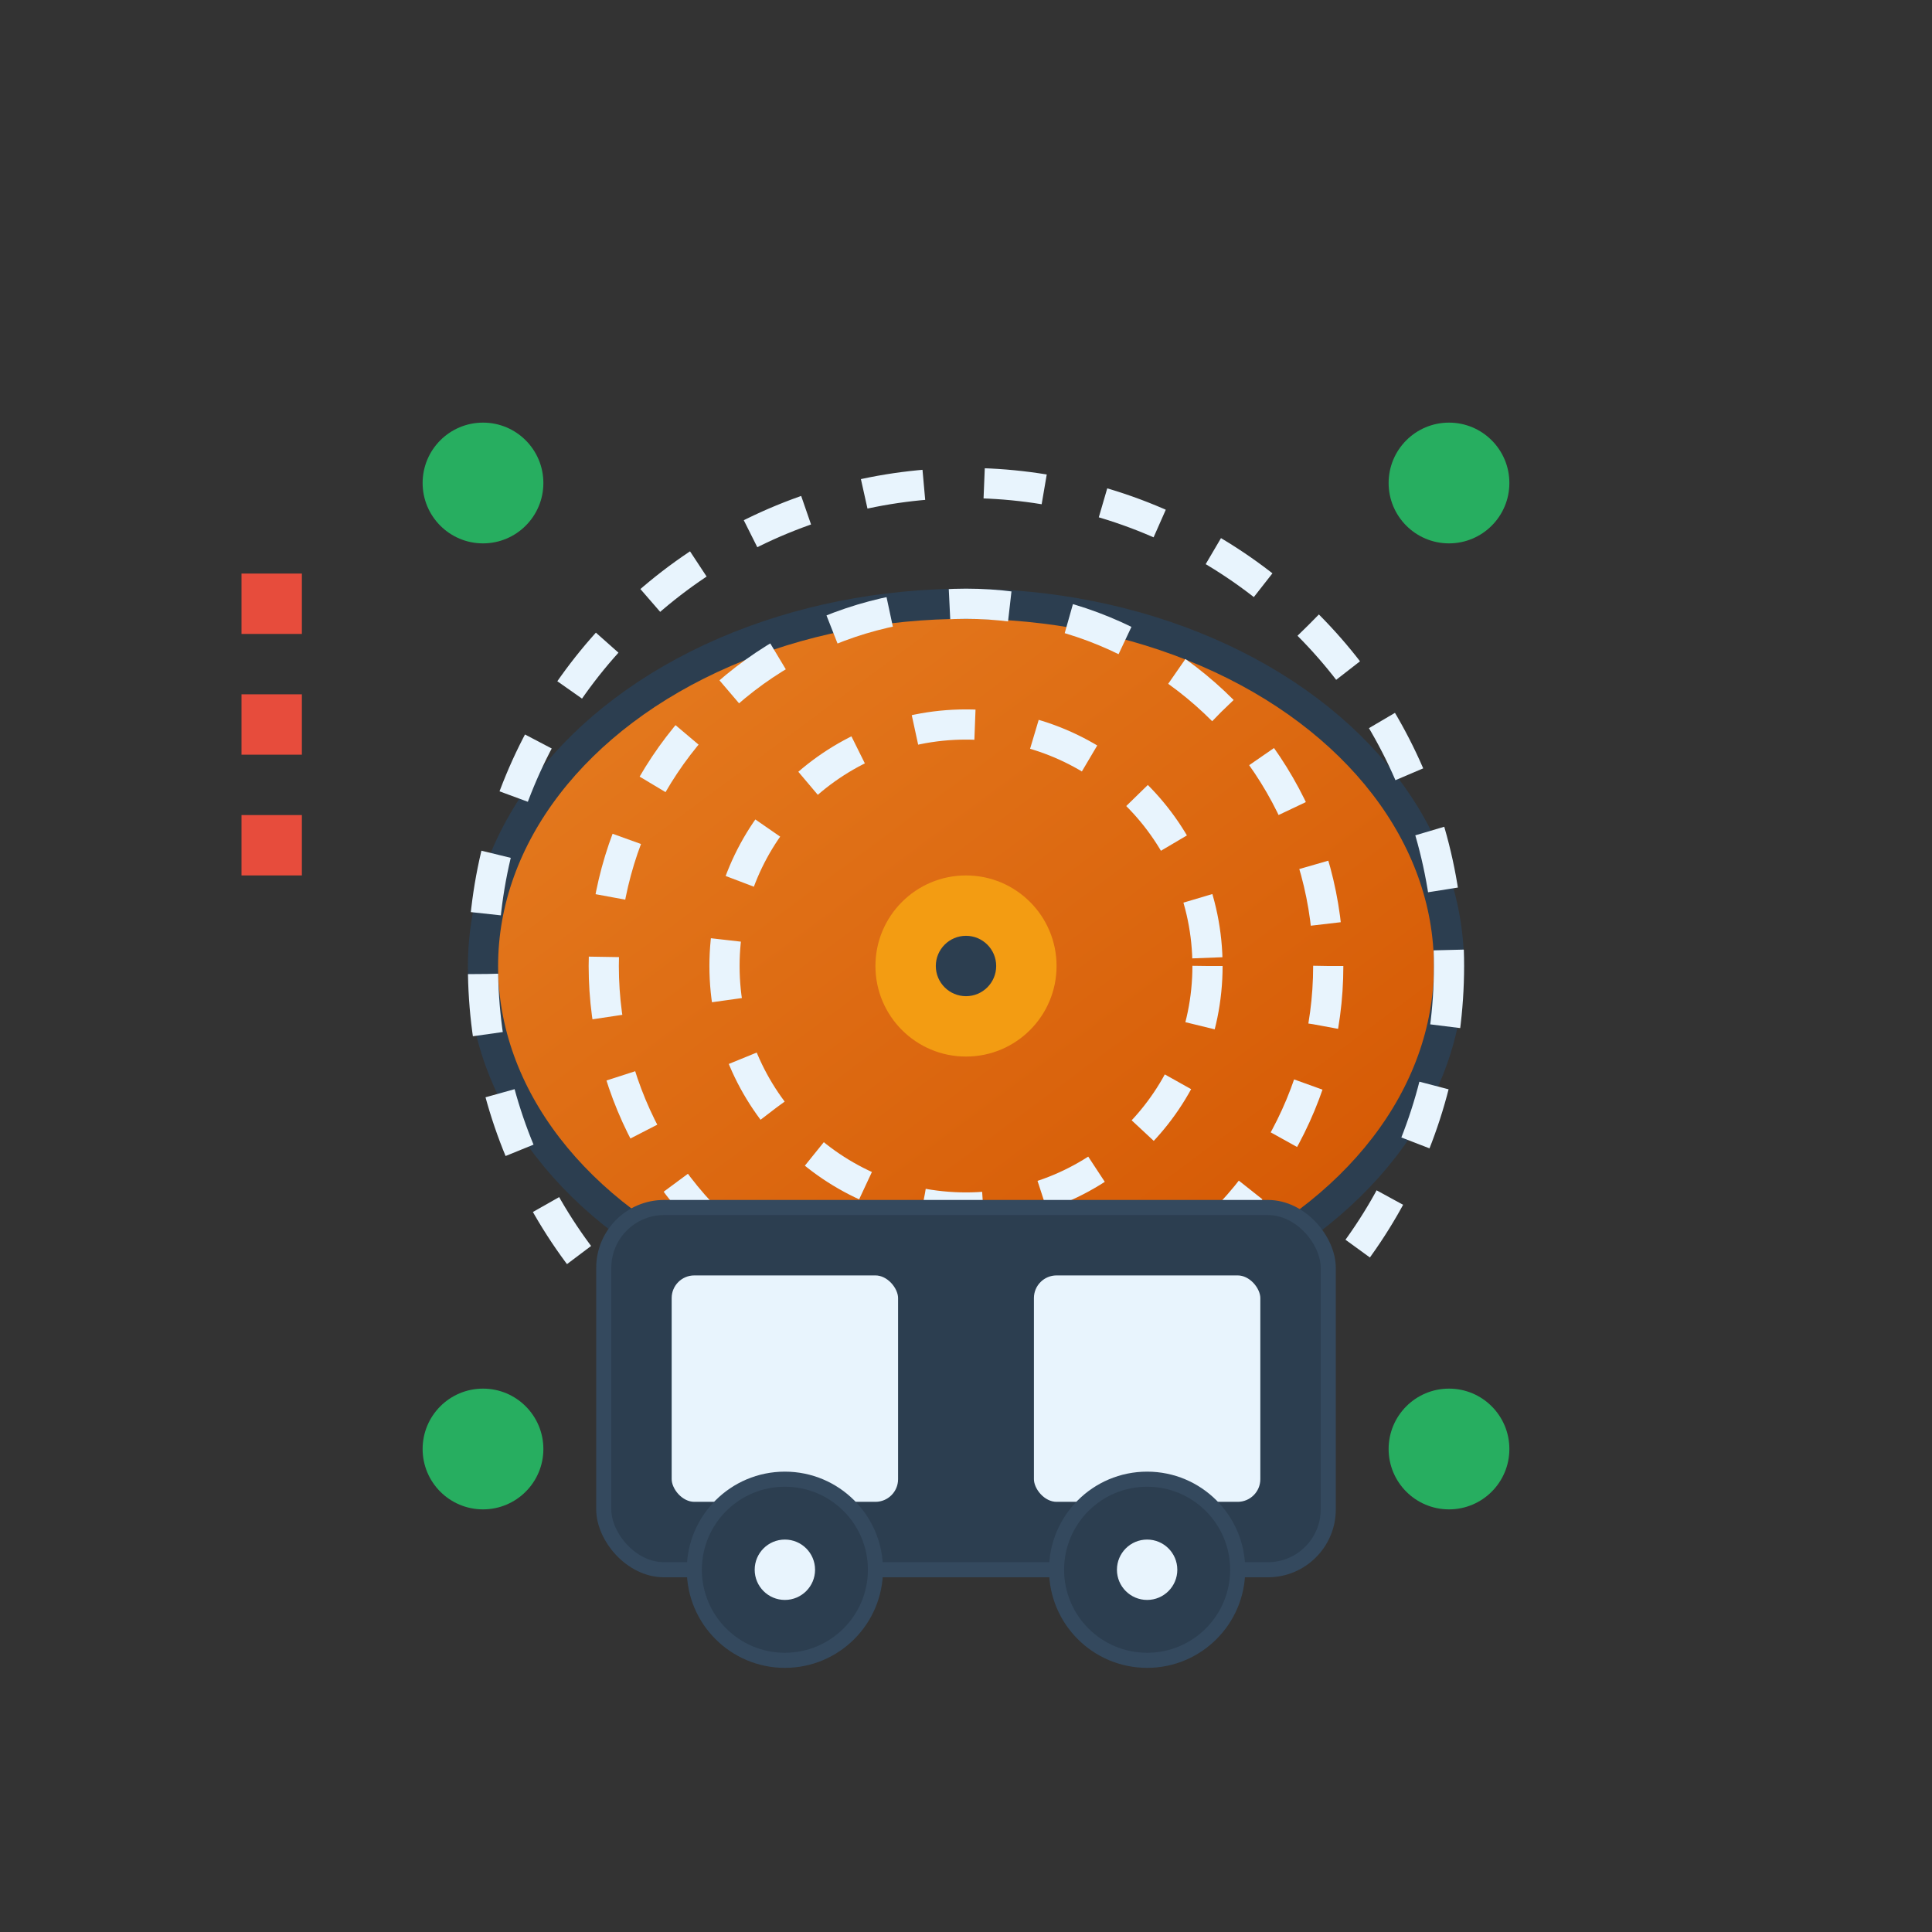 <?xml version="1.0" encoding="UTF-8"?>
<svg xmlns="http://www.w3.org/2000/svg" viewBox="0 0 64 64" width="64" height="64">
  <rect x="0" y="0" width="64" height="64" fill="#333333" stroke="none"/>
  <defs>
    <linearGradient id="trackingGradient" x1="0%" y1="0%" x2="100%" y2="100%">
      <stop offset="0%" style="stop-color:#E67E22;stop-opacity:1"></stop>
      <stop offset="100%" style="stop-color:#D35400;stop-opacity:1"></stop>
    </linearGradient>
  </defs>
  <ellipse cx="32" cy="32" rx="16" ry="12" fill="url(#trackingGradient)" stroke="#2C3E50" stroke-width="1"></ellipse>
  <circle cx="32" cy="32" r="8" fill="none" stroke="#E8F4FD" stroke-width="1" stroke-dasharray="2,2"></circle>
  <circle cx="32" cy="32" r="12" fill="none" stroke="#E8F4FD" stroke-width="1" stroke-dasharray="2,2"></circle>
  <circle cx="32" cy="32" r="16" fill="none" stroke="#E8F4FD" stroke-width="1" stroke-dasharray="2,2"></circle>
  <circle cx="32" cy="32" r="3" fill="#F39C12"></circle>
  <circle cx="32" cy="32" r="1" fill="#2C3E50"></circle>
  <rect x="20" y="40" width="24" height="12" rx="2" fill="#2C3E50" stroke="#34495E" stroke-width="0.5"></rect>
  <rect x="22" y="42" width="8" height="8" rx="1" fill="#E8F4FD" stroke="#2C3E50" stroke-width="0.5"></rect>
  <rect x="34" y="42" width="8" height="8" rx="1" fill="#E8F4FD" stroke="#2C3E50" stroke-width="0.5"></rect>
  <circle cx="26" cy="52" r="3" fill="#2C3E50" stroke="#34495E" stroke-width="0.5"></circle>
  <circle cx="38" cy="52" r="3" fill="#2C3E50" stroke="#34495E" stroke-width="0.5"></circle>
  <circle cx="26" cy="52" r="1" fill="#E8F4FD"></circle>
  <circle cx="38" cy="52" r="1" fill="#E8F4FD"></circle>
  <line x1="8" y1="20" x2="12" y2="20" stroke="#E74C3C" stroke-width="2" stroke-dasharray="2,2"></line>
  <line x1="8" y1="24" x2="12" y2="24" stroke="#E74C3C" stroke-width="2" stroke-dasharray="2,2"></line>
  <line x1="8" y1="28" x2="12" y2="28" stroke="#E74C3C" stroke-width="2" stroke-dasharray="2,2"></line>
  <circle cx="16" cy="16" r="2" fill="#27AE60"></circle>
  <circle cx="48" cy="16" r="2" fill="#27AE60"></circle>
  <circle cx="16" cy="48" r="2" fill="#27AE60"></circle>
  <circle cx="48" cy="48" r="2" fill="#27AE60"></circle>
</svg>
